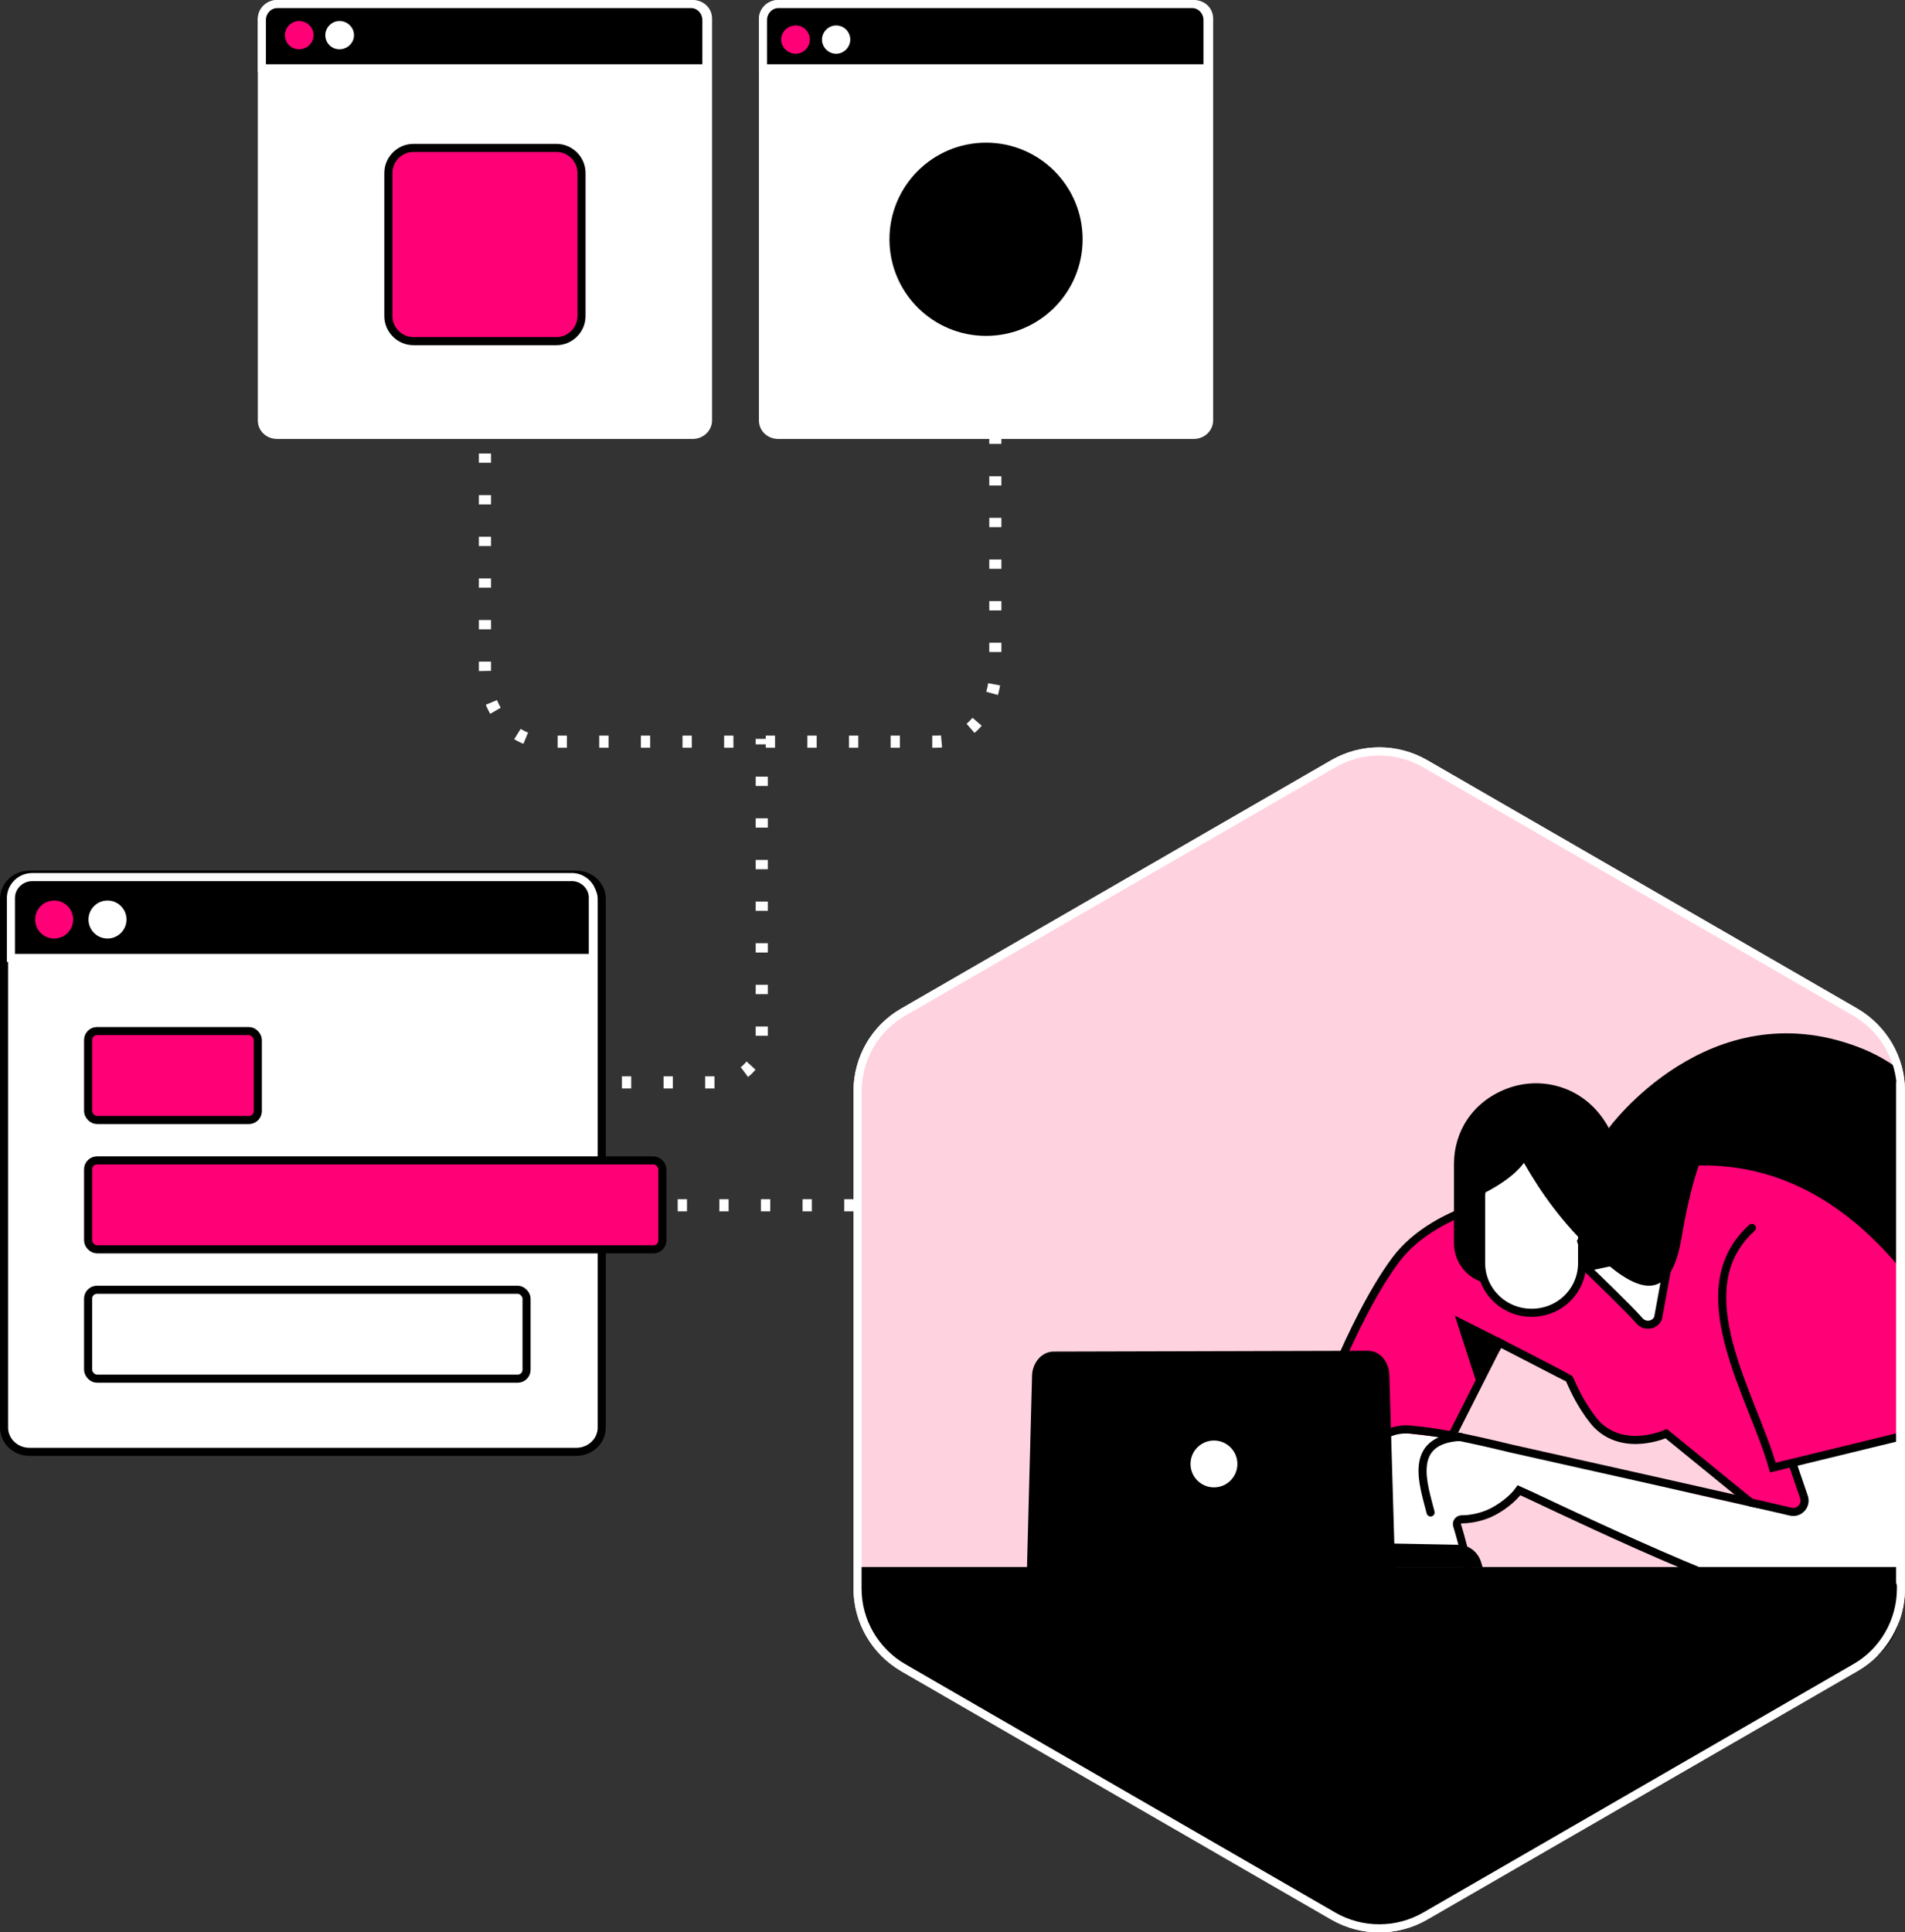 <?xml version="1.0" encoding="UTF-8"?>
<svg id="Layer_1" xmlns="http://www.w3.org/2000/svg" version="1.1" viewBox="0 0 471.4 478">
  <rect x="0" y="0" width="471.4" height="478" fill="#333333" stroke="none"/>
  <!-- Generator: Adobe Illustrator 29.8.2, SVG Export Plug-In . SVG Version: 2.1.1 Build 3)  -->
  <defs>
    <style>
      .st0, .st1, .st2, .st3, .st4, .st5, .st6, .st7, .st8, .st9 {
        stroke-width: 2px;
      }

      .st0, .st1, .st5, .st7, .st8, .st10, .st9 {
        stroke: #000;
      }

      .st0, .st3, .st8 {
        stroke-linecap: round;
      }

      .st0, .st11, .st9 {
        fill: #f07;
      }

      .st0, .st5 {
        stroke-miterlimit: 10;
      }

      .st12 {
        stroke-linejoin: bevel;
      }

      .st12, .st1, .st3, .st13, .st6, .st8, .st10 {
        fill: none;
      }

      .st12, .st2, .st3, .st4, .st13, .st6 {
        stroke: #fff;
      }

      .st12, .st13 {
        stroke-dasharray: 2.3 8;
        stroke-width: 3px;
      }

      .st4 {
        fill: #ffd2df;
      }

      .st14, .st5, .st7 {
        fill: #fff;
      }
    </style>
  </defs>
  <path class="st10" d="M268.8,348v33.5"/>
  <path class="st13" d="M211.2,298.2h-73.5"/>
  <circle cx="120" cy="80.4" r="2.3"/>
  <path class="st13" d="M120,91.6v74.1c0,9.8,6.5,17.8,14.6,17.8h97.1c8.1,0,14.6-8,14.6-17.8v-83.3"/>
  <circle cx="274.3" cy="80.4" r="2.3"/>
  <path class="st12" d="M123,267.8h54c6.3,0,11.5-5.1,11.5-11.5v-73.5"/>
  <path class="st4" d="M212.2,270v123c0,8.1,4.3,15.5,11.3,19.6l106.5,61.5c7,4,15.6,4,22.6,0l106.5-61.5c7-4,11.3-11.5,11.3-19.6v-123c0-8.1-4.3-15.5-11.3-19.6l-106.5-61.5c-7-4-15.6-4-22.6,0l-106.5,61.5c-7,4-11.3,11.5-11.3,19.6Z"/>
  <path d="M377.8,272.2c-7.6,1.1-14.3,8.1-14.3,15.7v22.9c0,5.6,4.5,10.1,10.1,10.1,11.3,0,20.4-9.2,20.4-20.4l4.1-21.3c-5.3-10-20.3-6.9-20.3-6.9h0Z"/>
  <path d="M470.8,265.2c-3.1-2.4-6.8-4.6-11.1-6.2-36.9-13.9-61.6,20.1-61.6,20.1l24.1,34.8,48.6,13.9v-62.6Z"/>
  <path class="st9" d="M470.2,312.2c-12.4-14.5-31.4-28.5-58.9-24-6.2.6-11.6,1.5-15.5,2.2-1.9.4-3.5.7-4.5,1-.5.1-1,.2-1.2.3-.1,0-.2,0-.3,0l-10.5,4h-.3c0,.1-.5.1-.5.1-.2,0-.4,0-.7,0-.7,0-1.6.2-2.7.4-2.3.4-5.6,1.1-9.1,2.2-7.2,2.3-15.5,6.4-20.7,13.4-5.5,7.4-10.7,18.1-14.6,27.2-1.9,4.5-3.5,8.5-4.6,11.4v.3c-.4,1.1-1.1,3.4-1.3,4.1.7.4,4.2.8,5.1.6,2.8,1.5,4.7,2.9,9.9,4.7,4.6,1.6,10.3,2.4,14.8,2.7,2.3.2,4.2.2,5.6.3.3,0-3.4-3.3-3.2-3.3l12.9-25.5,1.2-2.1s17.1,8.8,17.2,8.9c.2.3.4.9.7,1.5.6,1.3,1.4,3,2.5,4.8,1.1,1.8,2.3,3.6,3.7,5.1,6.9,6.9,17.1,2.2,17.1,2.2l1.6,1.3,32.9,26.8,18.8-18.1c2.2-1.2,3.2-1.8,4.7-2.8l.2-49.8h0Z"/>
  <path d="M369.9,317.7c-5.6,0-10.1-4.5-10.1-10.1v-19.7c0-7.7,4.4-15.3,13.2-18.6,8.8-3.3,19.7-.3,25.1,9.8l-7.7,21.3c0,11.3-9.2,20.4-20.4,20.4"/>
  <path class="st14" d="M470.8,357.1c-.1-.3-.2-.6-.3-.8-.1-.3-.3-.5-.5-.7-7.1,1.2-25.7,6.5-25.7,6.5.7,1.7,4.5,12.6-1.2,12.2-7-.5-26.4-4.9-37-8.1-14.5-4.5-34.9-8.8-40.8-8.8s-12.3,2.6-13.5,5.7c-1.3,3.1,1.9,3.8,1.9,3.8,0,0,16.4-1.5,22.2,2.1,5.3,3.3,38,16.6,45.5,22.9,8.6,7.4,12.7,9.7,44.1,2.5,2.1-.5,3.9-1.2,5.3-2v-35.1h0Z"/>
  <path d="M372.3,331.7l-12.3-6.2,5.8,17.9,6.5-11.6h0c0,0,0,0,0,0Z"/>
  <path class="st14" d="M415.4,298.3l-5.1,27.8c-.8,1.9-3.3,2.2-4.6.7-2.2-2.6-11.7-11.8-13.9-13.8-4-3.6,4.2-10.9,4.2-10.9l18.3.6"/>
  <path class="st1" d="M415.4,298.3l-5.1,27.8c-.8,1.9-3.3,2.2-4.6.7-2.2-2.6-11.7-11.8-13.9-13.8-4-3.6,4.2-10.9,4.2-10.9l18.3.6"/>
  <path class="st7" d="M391.5,304.2v-21.1h-11.5c-7.3,0-13.3,5.8-13.5,12.9h0v.3h0v16.2c0,6.7,5.5,12.3,12.5,12.3s12.5-5.5,12.5-12.3v-3.7c0,0,0-4.6,0-4.6Z"/>
  <path d="M363.5,296.9s9.6-3.7,13.6-9.2c4.1,7.2,9.6,15.1,17.8,22.6,8.8,8.2,18.2,13.9,21.2-4,3-17.9,7.2-26.6,10-29,2.9-2.4-28.1,1.9-28.1,1.9,0,0-12.8-1.8-19.3-.8-9.6,1.5-12.8,5.2-14.2,9.8-1.1,3.7-1.1,8.6-1.1,8.6h0Z"/>
  <path class="st14" d="M345.3,354.3l17.6,2,14.8,3-.8,9.2-7,5.4c2.5,0-15-.2-7.4,9.4-.7-.8-2.5,1.6-3.9,2.3l-19.9,1.4-2.9-16.7,2.1-14.7,7.5-1.2h0Z"/>
  <path d="M338.5,334.2l-77.6.2c-2.8-.1-5.2,2.3-5.5,5.6l-1.3,49.1c-.2,2.7,1.6,5,3.8,5h81.9c3,0,5.5-2.9,5.4-6.5l-1.4-47.4c-.1-3.3-2.3-5.9-5.1-6h-.1c0,0,0,0,0,0Z"/>
  <path d="M301.5,381.1l59.4,1.1c2.5,0,4.7,1.7,5.5,4l.5,1.6h-67.3l1.8-6.7h0,0Z"/>
  <path class="st14" d="M300.4,368c-3.2,0-5.8-2.6-5.8-5.8s2.6-5.8,5.8-5.8,5.8,2.6,5.8,5.8-2.6,5.8-5.8,5.8Z"/>
  <path class="st1" d="M444.3,397c-16.3-3-65.7-27.2-68.4-28.3-1.4,2-4.5,4.5-7.5,5.8-2.6,1.1-5.1,1.4-6.7,1.4-.8,0-1.4.8-1.1,1.6.9,2.8,2.8,10.4,2.8,10.4"/>
  <path class="st8" d="M443.6,362.2l2.8,8.2c.7,2.1-1.2,4.1-3.3,3.6-9.6-2.3-69.1-15.6-69.1-15.6-10.8-2.6-17.5-4-25-4.7-6.8-.6-12.5,4.9-12.4,11.7l.5,20.1"/>
  <path class="st8" d="M469.9,355.5l-31.2,7.6c-5-17.8-22.2-43.9-5.2-59.3"/>
  <path class="st8" d="M361.4,355.5c-13.4.7-9,12.2-7.4,18.7"/>
  <path d="M392.8,314.5l10.9-2.3-3-9.1-7.1-1.8-3.4,5.7,2.5,7.5Z"/>
  <path d="M212.2,387.7h258.2v9.7c0,5.7-3.1,11-8.1,13.7l-113.4,65h-15.8l-112.1-66.1c-5.4-3-8.7-8.7-8.7-14.9v-7.4h0Z"/>
  <path class="st3" d="M470.2,391.5v-123.4"/>
  <path class="st6" d="M212.2,270v123c0,8.1,4.3,15.5,11.3,19.6l106.5,61.5c7,4,15.6,4,22.6,0l106.5-61.5c7-4,11.3-11.5,11.3-19.6v-123c0-8.1-4.3-15.5-11.3-19.6l-106.5-61.5c-7-4-15.6-4-22.6,0l-106.5,61.5c-7,4-11.3,11.5-11.3,19.6Z"/>
  <path class="st5" d="M142.6,216.4H7.3c-3.5,0-6.3,2.7-6.3,6v130.8c0,3.3,2.8,6,6.3,6h135.3c3.5,0,6.3-2.7,6.3-6v-130.8c0-3.3-2.8-6-6.3-6Z"/>
  <path class="st2" d="M8,217c-2.9,0-5.3,2.3-5.3,5.2v14.8h144v-15.1c-.1-2.6-2.3-4.8-5-4.9H8Z"/>
  <path class="st11" d="M13.4,232.2c-2.6,0-4.7-2.1-4.7-4.7s2.1-4.7,4.7-4.7,4.7,2.1,4.7,4.7-2.1,4.7-4.7,4.7Z"/>
  <path class="st14" d="M26.6,232.2c-2.6,0-4.7-2.1-4.7-4.7s2.1-4.7,4.7-4.7,4.7,2.1,4.7,4.7-2.1,4.7-4.7,4.7Z"/>
  <rect class="st9" x="21.8" y="255.1" width="42" height="22" rx="2.2" ry="2.2"/>
  <rect class="st9" x="21.8" y="287.1" width="142.1" height="22" rx="2.2" ry="2.2"/>
  <rect class="st7" x="21.8" y="319.1" width="108.5" height="22" rx="2.2" ry="2.2"/>
  <path class="st14" d="M68.6,0h102.8c2.7,0,4.8,2,4.8,4.6v99.4c0,2.5-2.1,4.6-4.8,4.6h-102.8c-2.7,0-4.8-2-4.8-4.6V4.6c0-2.5,2.1-4.6,4.8-4.6Z"/>
  <path class="st2" d="M68.6,1c-2.1,0-3.8,1.8-3.8,4v11.9h110V4.8c-.1-2.1-1.7-3.7-3.6-3.8h-102.6Z"/>
  <path class="st11" d="M74,5.2c2,0,3.6,1.6,3.6,3.5s-1.6,3.5-3.6,3.5-3.5-1.6-3.5-3.5,1.6-3.5,3.5-3.5Z"/>
  <path class="st14" d="M84,5.2c2,0,3.6,1.6,3.6,3.5s-1.6,3.5-3.6,3.5-3.5-1.6-3.5-3.5,1.6-3.5,3.5-3.5Z"/>
  <path class="st0" d="M102.3,36.6h35.4c3.4,0,6.2,2.8,6.2,6.2v35.4c0,3.4-2.8,6.2-6.2,6.2h-35.4c-3.4,0-6.2-2.8-6.2-6.2v-35.4c0-3.4,2.8-6.2,6.2-6.2Z"/>
  <path class="st14" d="M192.6,0h102.8c2.7,0,4.8,2,4.8,4.6v99.4c0,2.5-2.1,4.6-4.8,4.6h-102.8c-2.7,0-4.8-2-4.8-4.6V4.6c0-2.5,2.1-4.6,4.8-4.6Z"/>
  <path class="st2" d="M192.6,1c-2.1,0-3.8,1.8-3.8,4v11.9h110V4.8c-.1-2.1-1.7-3.7-3.6-3.8h-102.6Z"/>
  <path class="st11" d="M196.9,6.3c2,0,3.5,1.6,3.5,3.5s-1.6,3.5-3.5,3.5-3.6-1.6-3.6-3.5,1.6-3.5,3.6-3.5Z"/>
  <path class="st14" d="M206.9,6.3c2,0,3.5,1.6,3.5,3.5s-1.6,3.5-3.5,3.5-3.5-1.6-3.5-3.5,1.6-3.5,3.5-3.5Z"/>
  <path d="M244,83.1c-13.2,0-23.9-10.7-23.9-23.9s10.7-23.9,23.9-23.9,23.9,10.7,23.9,23.9-10.7,23.9-23.9,23.9Z"/>
</svg>